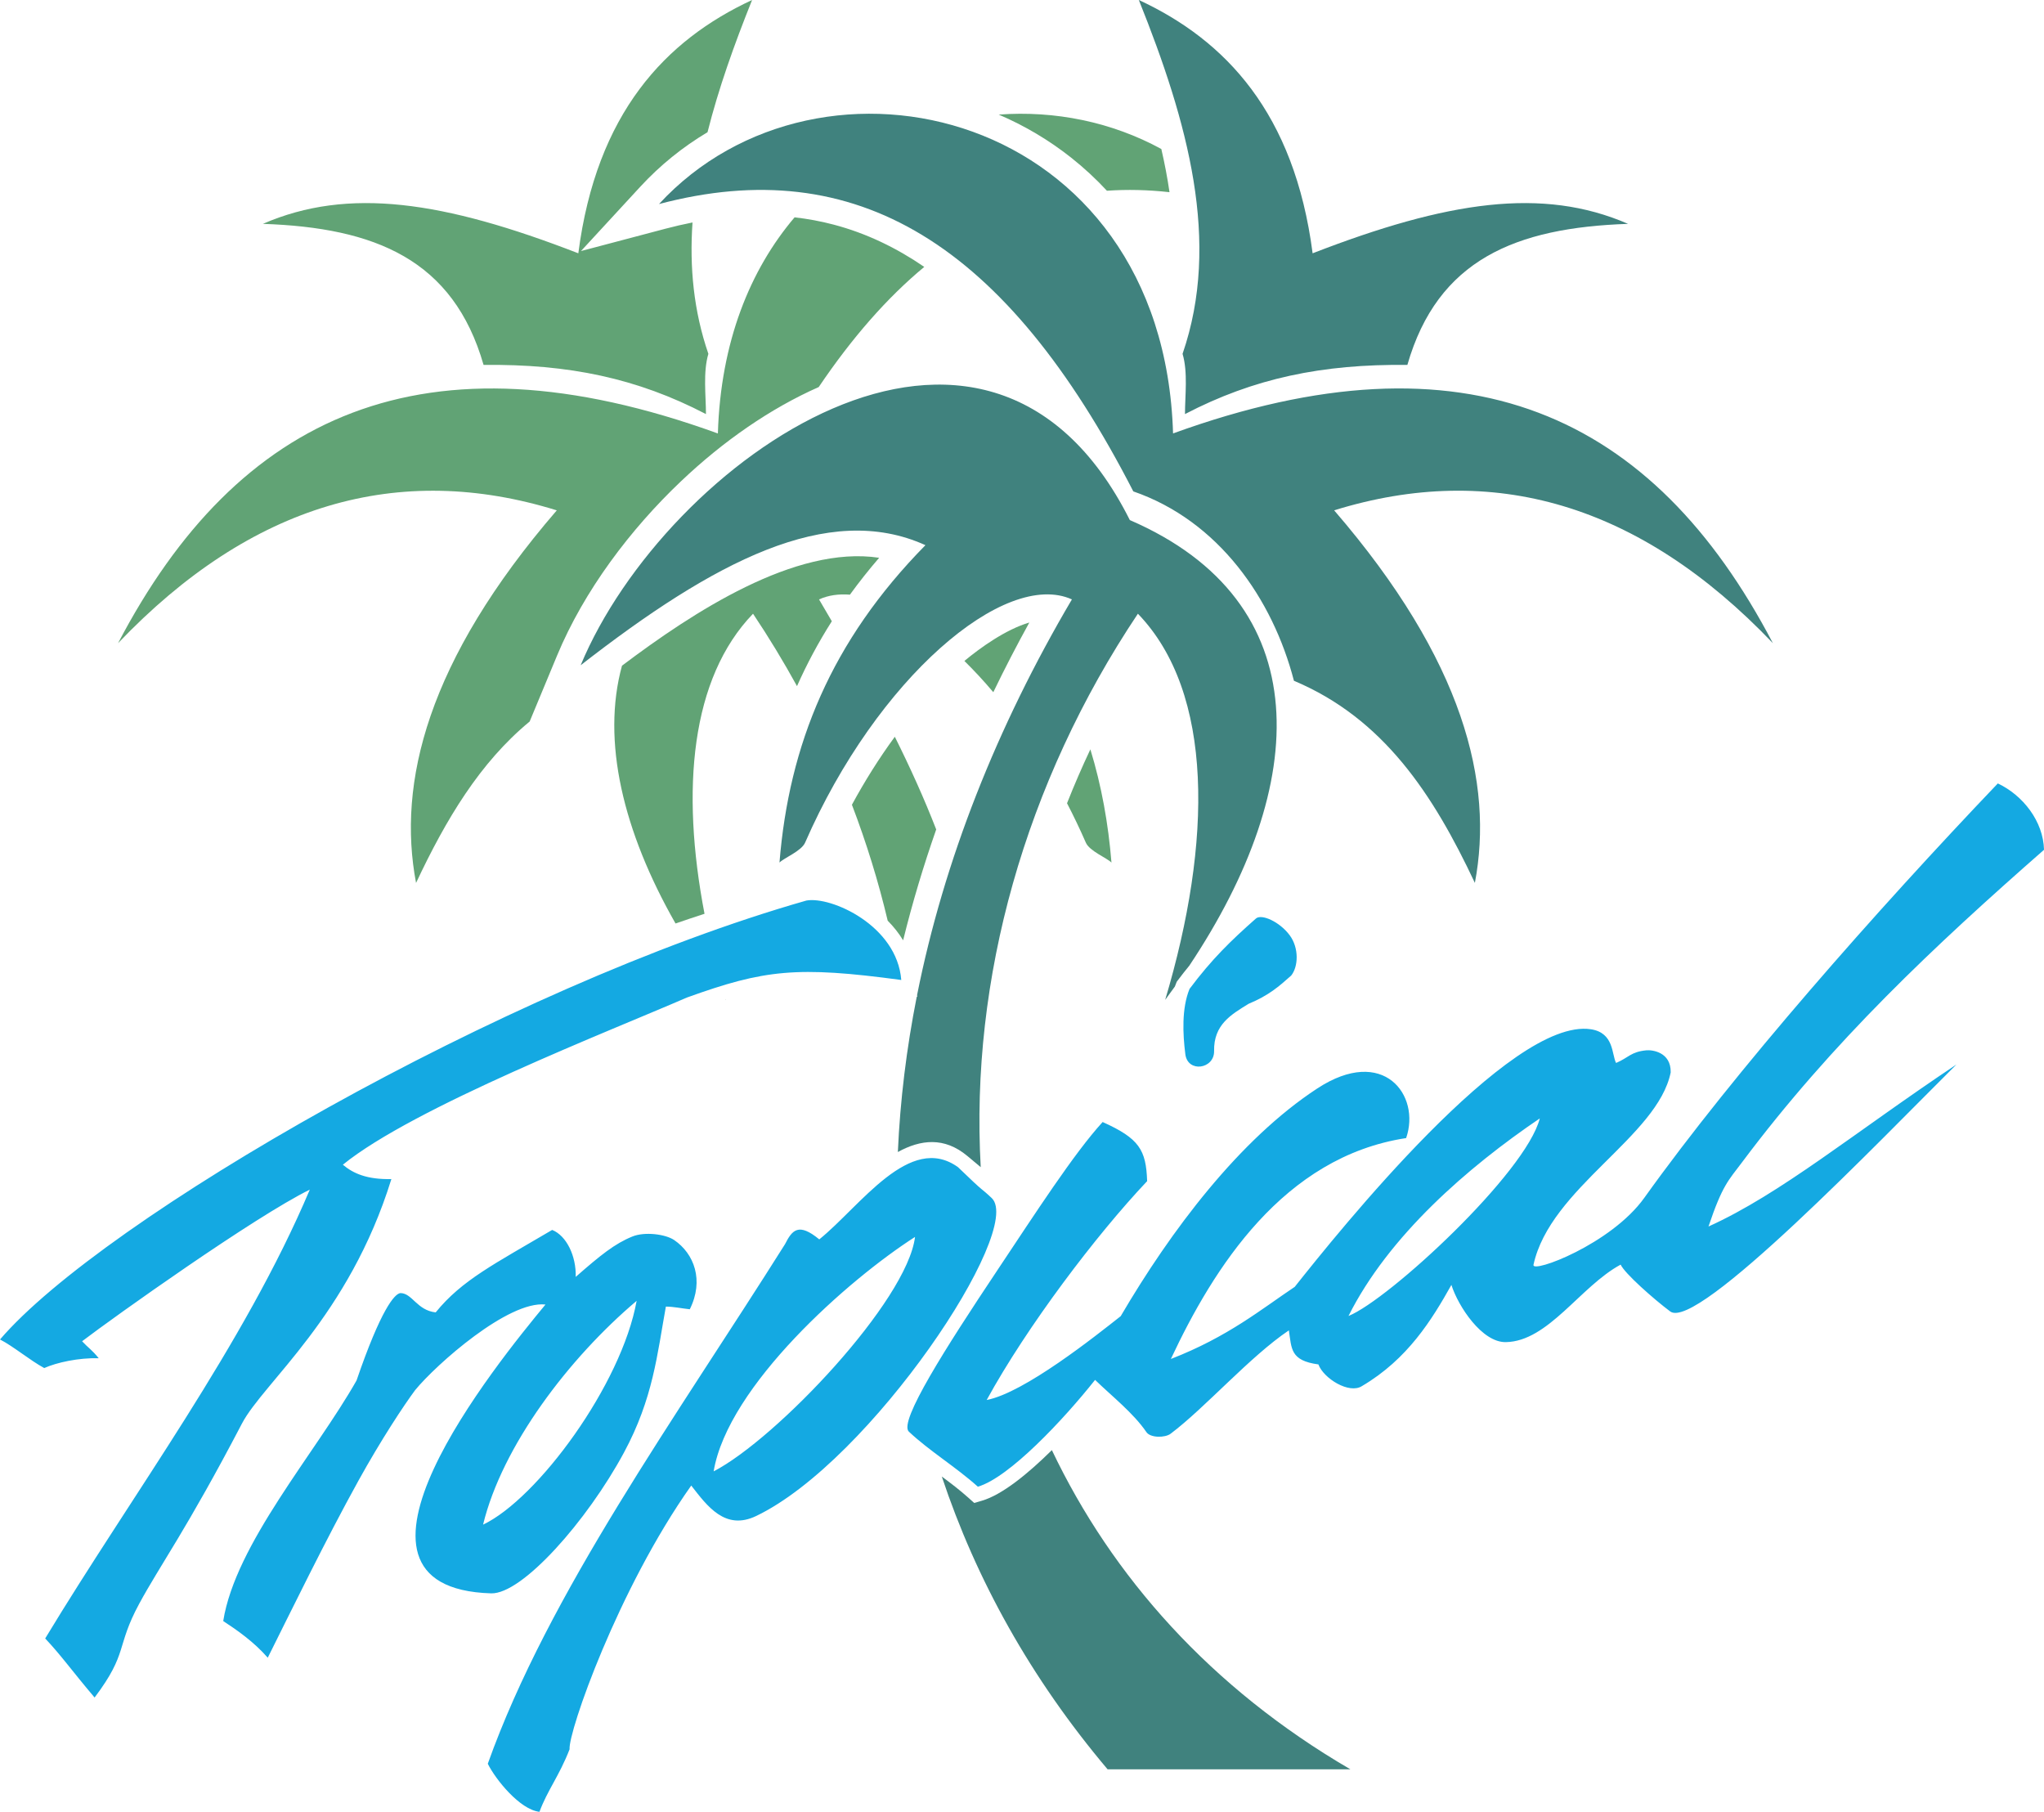 <?xml version="1.0" encoding="UTF-8"?>
<!DOCTYPE svg PUBLIC "-//W3C//DTD SVG 1.1//EN" "http://www.w3.org/Graphics/SVG/1.1/DTD/svg11.dtd">
<!-- Creator: CorelDRAW -->
<svg xmlns="http://www.w3.org/2000/svg" xml:space="preserve" width="64.139mm" height="56.847mm" version="1.1" style="shape-rendering:geometricPrecision; text-rendering:geometricPrecision; image-rendering:optimizeQuality; fill-rule:evenodd; clip-rule:evenodd"
viewBox="0 0 1510.34 1338.62"
 xmlns:xlink="http://www.w3.org/1999/xlink"
 xmlns:xodm="http://www.corel.com/coreldraw/odm/2003">
 <defs>
  <style type="text/css">
   <![CDATA[
    .fil0 {fill:#61A375}
    .fil1 {fill:#40827E}
    .fil2 {fill:#14A9E2}
   ]]>
  </style>
 </defs>
 <g id="Capa_x0020_1">
  <g id="_2185191122240">
   <path class="fil0" d="M555.72 0c-64.02,29.7 -114.97,83.56 -128.39,187.14 -99.56,-38.59 -169.92,-49.18 -233.09,-21.75 82.95,2.79 140.72,26.4 163.08,104.22 62.92,-0.73 113.53,9.86 164.32,36.32 -0,-13.59 -2.26,-30.92 1.79,-44.51 -10.87,-31.58 -14.01,-64.01 -11.72,-97.06 -6.69,1.32 -13.34,2.86 -19.96,4.61l-62.46 16.51 43.79 -47.49c14.7,-15.94 31.45,-29.44 49.72,-40.31 8.09,-32.17 19.72,-64.79 32.92,-97.67zm308.44 141.99c-15.83,-1.76 -31.24,-2.12 -46.24,-1.07 -8.06,-8.7 -16.9,-16.9 -26.52,-24.52 -16.42,-12.99 -34.42,-23.61 -53.42,-31.74 41.41,-3.07 83.4,5.37 120.14,25.42 2.45,10.58 4.5,21.23 6.04,31.9zm-181.2 55.19c-27.37,22.68 -53.28,52.21 -77.99,88.78 -35.68,15.78 -70.46,39.89 -101.63,69.47 -37.51,35.58 -71.75,80.91 -91.68,128.83l-20.29 48.82c-36.79,30.32 -61.89,72.36 -83.94,119.25 -13.97,-73.68 8,-164 103.99,-275.27 -116.66,-36.12 -225.57,-5.23 -324.18,98.13 88.29,-168.7 226.05,-233.71 443.21,-154.94 2.05,-67.69 23.82,-120.97 56.68,-159.68 9.67,1.09 19.31,2.86 28.89,5.39 24.28,6.39 46.53,17.24 66.94,31.23zm-223.35 294.61c-15.24,55.59 0.75,122.42 39.55,190.51 7.13,-2.47 14.26,-4.86 21.42,-7.17 -17.66,-91.96 -10.08,-174.1 35.85,-221.7 11.68,17.47 22.51,35.33 32.49,53.5 7.33,-16.52 15.9,-32.48 25.73,-47.94 -3.13,-5.38 -6.28,-10.76 -9.45,-16.13 6.82,-3.07 14.51,-4.18 22.82,-3.51 6.72,-9.25 13.91,-18.33 21.6,-27.25 -62.1,-9.41 -137.77,40.38 -190,79.7zm169.89 102.78c10.76,28.18 19.59,56.82 26.44,85.67 4.37,4.4 8.23,9.25 11.4,14.49 6.81,-27.67 15.01,-55 24.44,-81.91 -8.95,-23.04 -19.3,-45.85 -30.58,-68.49 -11.73,16 -22.35,32.99 -31.7,50.23zm83.1 -106.25c7.18,7.04 14.32,14.76 21.37,23.09 8.4,-17.41 17.29,-34.58 26.62,-51.48 -17.32,5.07 -36.1,18.52 -47.99,28.4zm75.84 105.12c4.88,9.4 9.53,19.11 13.9,29.11 2.76,6.31 15.43,11.19 18.94,14.74 -2.34,-28.96 -7.37,-56.79 -15.59,-83.65 -6.17,13.08 -11.92,26.35 -17.24,39.8zm-252.52 144.81l0.35 0.48 -0.16 -0.54 -0.19 0.06z"/>
   <path class="fil1" d="M841.52 0c64.02,29.7 114.97,83.56 128.39,187.14 99.56,-38.59 169.92,-49.18 233.09,-21.75 -82.95,2.79 -140.72,26.4 -163.08,104.22 -62.92,-0.73 -113.53,9.86 -164.32,36.32 0,-13.59 2.26,-30.92 -1.79,-44.51 28.45,-82.63 3.99,-171.01 -32.3,-261.41zm-354.58 150.75c145.55,-38.48 256.27,28.84 350.48,212.3 63.03,21.76 102.96,79.39 118.69,139.92 66.2,27.87 102.91,83.88 133.7,149.34 13.97,-73.68 -8,-164 -103.99,-275.27 116.66,-36.12 225.57,-5.23 324.18,98.13 -88.29,-168.7 -226.05,-233.71 -443.21,-154.94 -7.22,-239.17 -260.7,-298.71 -379.84,-169.48zm-57.87 340.73c62.42,-150.14 299.04,-319.88 405.78,-107.24 139.9,60.54 133.27,195.39 43.94,329.24 -2.84,3.44 -5.63,6.99 -8.42,10.71l-0.83 1.1 -0.52 1.28c-0.31,0.76 -0.6,1.52 -0.88,2.3 -2.35,3.28 -4.73,6.56 -7.17,9.84 34.82,-116.65 36.15,-226.93 -20.16,-285.29 -83.63,125.08 -123.95,270.13 -116.14,408.9 -3.34,-2.85 -6.74,-5.62 -9.88,-8.25 -17.09,-14.3 -34.61,-12.13 -51.35,-2.93 1.68,-38.12 6.38,-76.43 13.95,-114.69l0.36 0.05 -0.1 -1.35c19.8,-99.28 58.88,-198.17 114.4,-292.3 -49.53,-22.3 -144.14,58.29 -197.14,179.68 -2.76,6.31 -15.43,11.19 -18.94,14.74 7.04,-86.96 38.15,-163.69 107.85,-234.49 -71.95,-32.61 -156.65,12.35 -254.74,88.7zm348.17 579.91c44.53,93.44 117.38,175.71 220.6,235.85 -62.85,0 -116.56,0 -179.41,0 -56.84,-67.32 -97.16,-140.21 -122.52,-216.33 6.68,4.95 13.29,9.99 19.49,15.53l4.46 3.99 5.75 -1.68c14.98,-4.39 34.07,-20 51.64,-37.37z"/>
   <path class="fil2" d="M360.44 1303.1c45,-126.19 139.22,-256.09 219.62,-383.88 5.3,-10.48 10.01,-16.13 25.32,-3.53 30.48,-24.64 66.87,-79.01 102.5,-53.36 21.39,20.73 15.86,14.27 24.94,22.85 24.29,23.28 -89.41,194.26 -174.06,234.88 -22.91,11 -36.16,-7.29 -47.99,-22.5 -54.17,76.53 -90.97,182.22 -89.9,194.86 -7.66,19.73 -16.35,30.24 -22.25,46.2 -14.51,-1.58 -32.5,-24 -38.19,-35.52zm-327.05 -92.55c63.97,-105.86 147.12,-217.08 195.52,-331.62 -41.11,20.27 -144.43,93.88 -168.25,112.03 4.7,5.06 7.1,6.12 12.28,12.54 -15,-0.39 -30.94,3.13 -40.26,7.26 -10.61,-5.76 -22.74,-16.01 -32.67,-21.11 75.87,-88.59 372.62,-260.67 595.91,-324.32 18.2,-3.22 66.85,18.39 70.04,58.71 -77.13,-10.4 -101.08,-7.7 -158.48,13 -55.41,24.13 -201.83,80.94 -254.14,123.49 7.71,6.51 17.97,11 35.85,10.61 -31.43,101.58 -94.64,150.45 -110.41,180.63 -40.95,78.37 -60.37,104.46 -75.84,132.98 -17.52,32.33 -7.91,36.06 -33.04,69.44 -17.39,-20.54 -24.5,-30.9 -36.51,-43.65zm164.46 14.21c-10.43,-11.9 -22.86,-20.5 -32.91,-27.08 9.08,-56.96 68.08,-124.03 98.5,-177.71 17.88,-52.17 28.13,-64.33 32.52,-64.6 8.67,0.12 12.16,12.76 25.97,14.26 19.4,-23.92 43.57,-35.85 86.07,-60.92 10.65,4.26 17.85,19.41 17.4,34.7 18.19,-15.94 28.87,-24.61 41.98,-29.88 9.02,-3.63 24.32,-1.74 30.79,2.67 14.7,10.01 22.21,29.71 11.52,51.13 -6.54,-0.71 -11.81,-1.92 -17.67,-1.98 -6.41,35.23 -9.38,67.82 -30.97,107.86 -27.19,50.43 -75.16,104.71 -98.15,104.01 -130.9,-3.97 4.56,-170.34 40.16,-213.39 -27.42,-3 -80.62,44.15 -96.28,63.2 -8.4,11.3 -25.23,36.78 -41.86,66.83 -24.31,43.9 -50.39,97.55 -67.08,130.91zm159.1 -98.31c14.13,-58.21 63.38,-123.01 113.47,-165.35 -11.11,61.87 -73.22,146.22 -113.47,165.35zm170.37 -39.36c10.57,-63.22 99.79,-141.85 148.81,-173.21 -5.86,47.35 -102.26,149.06 -148.81,173.21zm195.23 11.32c-16.5,-14.77 -35.84,-26.41 -51.04,-40.72 -7.48,-7.44 27.17,-61.78 65.2,-118.82 28.04,-42.04 56.67,-86.49 78.04,-109.89 27.04,12.14 32.13,20.59 32.88,43.69 -37.55,39.68 -88.82,107.36 -118.56,161.69 27.82,-5.34 80.31,-47.18 99.04,-61.95 36.89,-62.94 87.59,-130.53 145.3,-168.26 48.88,-31.96 76.55,5.08 65.6,36.7 -90.72,13.85 -142.33,96 -173.84,163.2 42.16,-16.33 67.03,-36.92 91.53,-53.29 31.77,-40.04 159.17,-199.26 218.78,-190.32 17.3,2.59 15.38,18.79 18.66,24.91 9.29,-3.93 10.82,-8.24 22.39,-9.35 4.17,-0.4 18.24,1.18 17.97,16.3 -9.58,47.49 -89.08,85.39 -101.39,142.18 -1.46,6.64 57.32,-15.14 81.89,-49.5 67.31,-94.1 171.37,-211.97 261.21,-306.16 18.62,8.78 33.62,28.02 34.14,49.02 -80.96,71 -156.55,141.86 -223.2,230.98 -9.93,13.28 -14.38,16.62 -24.73,47.36 53.27,-24.06 107.1,-68.88 183.22,-119.71 -55.13,54.69 -192.22,197.97 -211.63,182.37 -12.12,-9.08 -33.62,-28.09 -36.49,-34.51 -29.87,16.14 -53.49,56.77 -84.9,57.27 -17.5,0.28 -35.04,-26.22 -40.17,-42.27 -14.46,25.79 -32.29,54.83 -66.07,74.74 -9.52,6.13 -28.38,-5.67 -32.2,-16 -20.87,-2.82 -19.74,-11.64 -21.83,-25.16 -28.79,19.39 -61.73,57.08 -87.36,76.36 -4.11,3.12 -14.93,3.17 -17.89,-1.17 -9.63,-14.12 -25.42,-26.44 -37.94,-38.6 -23.1,29.15 -63.35,72.1 -86.59,78.91zm273.87 -126.12c29.71,-59.32 88.34,-110.03 141.36,-145.98 -10.37,40.4 -111.41,133.87 -141.36,145.98zm-68.45 -293.61c-18.39,16.23 -32.54,29.95 -49.01,51.95 -5.89,14.42 -4.99,33.48 -3.1,48.24 1.79,14.01 21.5,10.95 21.25,-2.32 -0.39,-19.65 12.8,-27.06 25.5,-34.91 14.79,-6.13 22.43,-12.81 31.45,-20.86 5.26,-6.48 5.94,-20.26 -1.05,-29.73 -7.45,-10.11 -21,-16.1 -25.05,-12.37z"/>
  </g>
 </g>
</svg>
